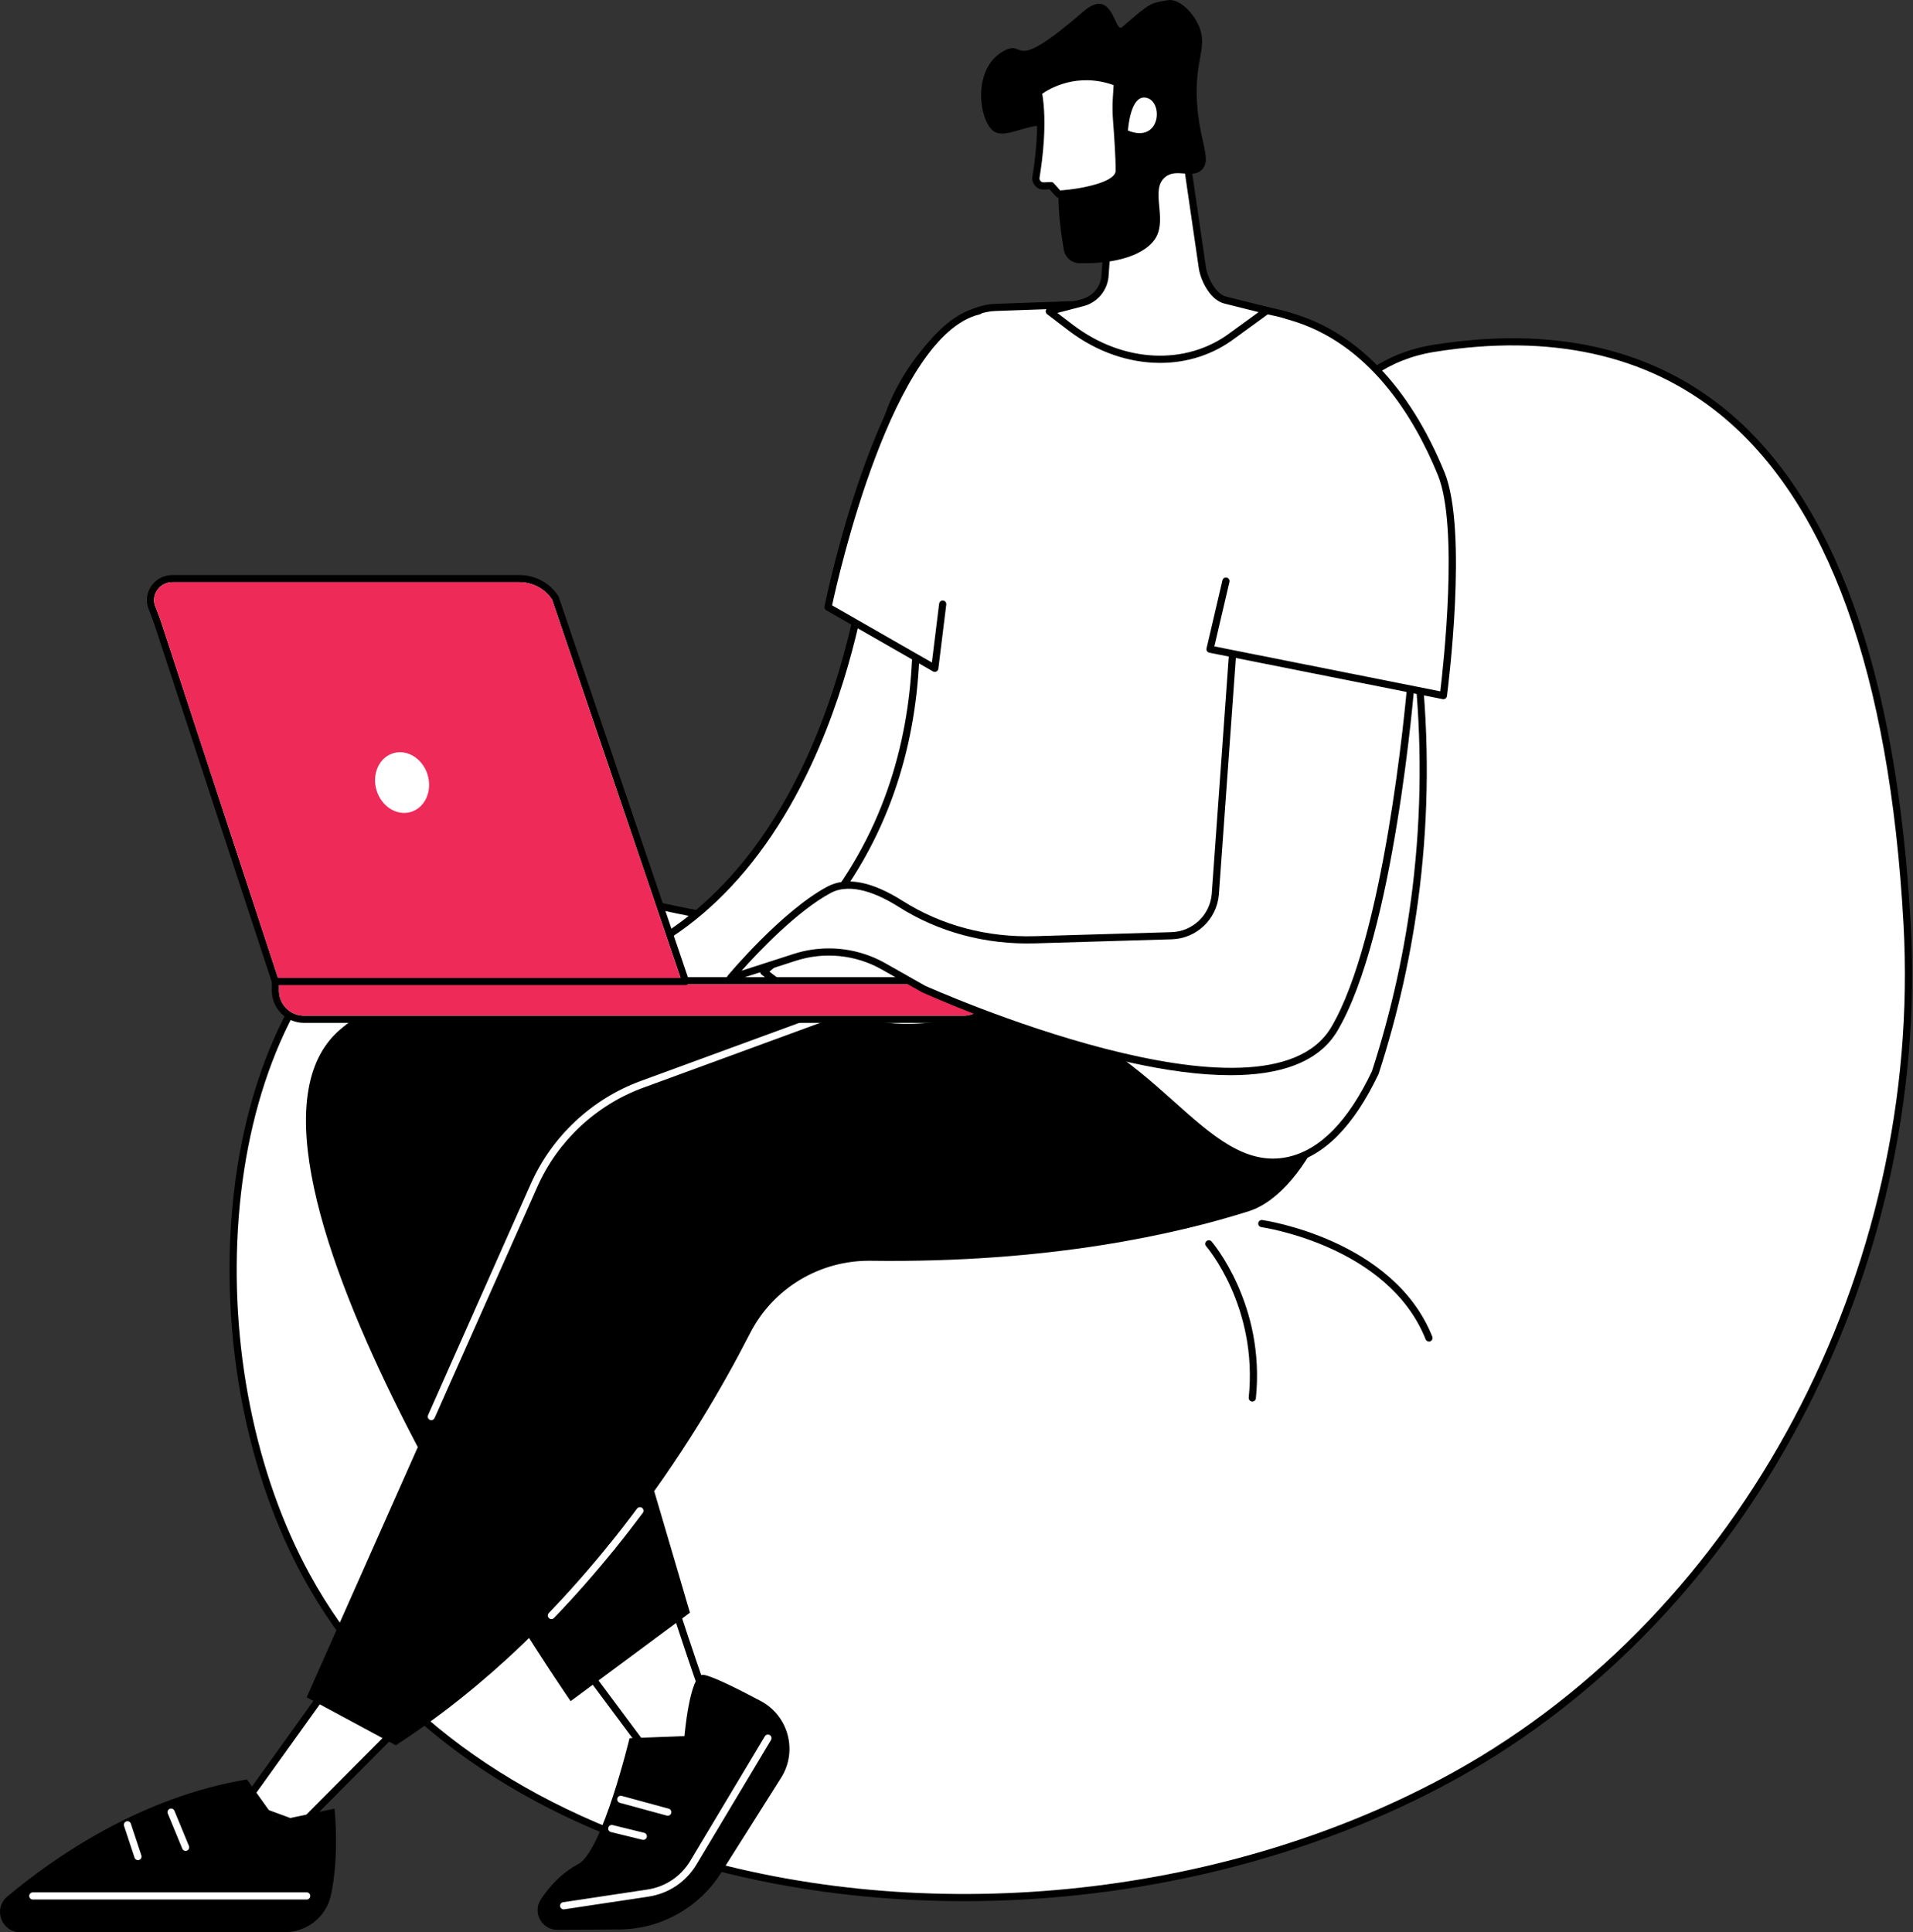 <svg width="1379" height="1393" viewBox="0 0 1379 1393" fill="none" xmlns="http://www.w3.org/2000/svg">
<rect x="0" y="0" width="1379" height="1393" fill="#333333" stroke="none"/>
<path d="M1033.91 251.074C1220.28 221.444 1356.09 328.94 1374.74 665.91C1388.63 916.7 1257.85 1164.22 1048.88 1279.92C771.21 1433.64 357.271 1385.86 220.926 1136.07C139.568 987.01 150.733 754.44 263.906 661.01C377.359 567.35 503.94 727.15 710.71 638.19C940.61 539.27 883.61 274.97 1033.91 251.074Z" fill="white"/>
<path d="M694.97 1370.57C627.27 1370.57 560.06 1361.6 496.9 1343.24C367.957 1305.78 271.743 1234.57 218.66 1137.3C178.728 1064.14 159.854 969.43 166.897 877.48C174.15 782.69 208.908 703.06 262.271 659.02C318.051 612.97 377.172 627.15 445.64 643.58C519.67 661.34 603.59 681.48 709.71 635.82C832.3 583.08 872.06 484.42 907.13 397.39C936.88 323.565 962.58 259.819 1033.53 248.537C1118.03 235.106 1188.37 250.488 1242.61 294.25C1321.9 358.23 1367.23 483.23 1377.33 665.78C1391.31 918.38 1259.83 1166.1 1050.14 1282.19C945.2 1340.28 819.31 1370.56 694.97 1370.57ZM350.356 633.1C320.621 633.1 292.567 640.69 265.553 662.99C213.276 706.15 179.195 784.47 172.048 877.87C165.087 968.85 183.727 1062.51 223.203 1134.81C275.62 1230.84 370.76 1301.2 498.35 1338.27C676.25 1389.96 886.72 1366.73 1047.63 1277.65C1255.61 1162.49 1386.03 916.71 1372.16 666.05C1362.14 485.02 1317.45 361.278 1239.35 298.256C1186.29 255.451 1117.3 240.432 1034.33 253.629C966.27 264.456 941.09 326.941 911.92 399.306C876.48 487.27 836.3 586.97 711.74 640.57C604.03 686.91 519.24 666.55 444.42 648.6C410.995 640.58 379.847 633.1 350.356 633.1Z" fill="black"/>
<path d="M1030.08 967.14C1029.05 967.14 1028.09 966.52 1027.68 965.51C1000.74 897.98 910.14 884.78 909.22 884.65C907.81 884.45 906.82 883.16 907.02 881.73C907.2 880.32 908.51 879.33 909.93 879.53C910.87 879.65 1004.43 893.24 1032.48 963.59C1033 964.92 1032.36 966.42 1031.03 966.96C1030.73 967.09 1030.4 967.14 1030.08 967.14Z" fill="black"/>
<path d="M902.74 1010.37C902.65 1010.37 902.57 1010.37 902.48 1010.36C901.05 1010.22 900.02 1008.94 900.16 1007.52C906.88 941.93 869.84 898.83 869.47 898.4C868.52 897.32 868.64 895.69 869.71 894.74C870.79 893.8 872.42 893.9 873.37 894.99C873.76 895.43 912.26 940.23 905.31 1008.04C905.17 1009.38 904.05 1010.37 902.74 1010.37Z" fill="black"/>
<path d="M522.3 1258.19C516.45 1252.27 482.609 1147.04 482.609 1147.04L415.77 1194.73L489.06 1293.23L522.3 1258.19Z" fill="white"/>
<path d="M489.06 1295.8C489.01 1295.8 488.95 1295.8 488.91 1295.8C488.15 1295.76 487.45 1295.38 486.98 1294.76L413.692 1196.27C413.284 1195.71 413.108 1195.01 413.213 1194.32C413.319 1193.63 413.704 1193.02 414.265 1192.62L481.11 1144.92C481.78 1144.44 482.64 1144.31 483.42 1144.57C484.2 1144.82 484.82 1145.44 485.06 1146.23C497.99 1186.44 520.03 1251.89 524.13 1256.36C525.05 1257.37 525.1 1258.97 524.17 1259.96L490.93 1294.99C490.45 1295.52 489.77 1295.8 489.06 1295.8ZM419.427 1195.3L489.3 1289.2L519.05 1257.86C511.37 1243.74 488.29 1173.02 481.25 1151.19L419.427 1195.3Z" fill="black"/>
<path d="M401.839 1391.25L446.29 1390.98C475.7 1390.81 503.05 1375.87 519.1 1351.21L563.05 1281.62C575.2 1262.38 568.4 1236.91 548.31 1226.23C529.96 1216.48 510.74 1206.98 506.24 1207.42C497.1 1208.29 493.41 1251.55 493.41 1251.55L453.8 1253.08C453.8 1253.08 434.238 1334.44 417.022 1343.69C404.479 1350.43 395.731 1360.32 389.833 1369.35C383.678 1378.8 390.557 1391.32 401.839 1391.25Z" fill="black"/>
<path d="M406.309 1376.47C405.048 1376.47 403.95 1375.55 403.751 1374.27C403.541 1372.85 404.51 1371.53 405.924 1371.32L466.73 1362.17C479.64 1360.22 490.91 1352.67 497.62 1341.46L551.34 1251.7C552.08 1250.48 553.67 1250.08 554.89 1250.81C556.12 1251.55 556.52 1253.14 555.78 1254.37L502.06 1344.12C494.55 1356.66 481.94 1365.11 467.49 1367.28L406.683 1376.44C406.566 1376.46 406.437 1376.47 406.309 1376.47Z" fill="white"/>
<path d="M481.369 1308.98C481.149 1308.98 480.919 1308.94 480.699 1308.89L446.809 1299.66C445.439 1299.29 444.619 1297.86 444.989 1296.48C445.369 1295.1 446.789 1294.29 448.169 1294.66L482.049 1303.89C483.429 1304.26 484.249 1305.69 483.869 1307.06C483.549 1308.22 482.509 1308.98 481.369 1308.98Z" fill="white"/>
<path d="M463.73 1326.37C463.52 1326.37 463.32 1326.35 463.11 1326.3L440.39 1320.74C439 1320.4 438.15 1319 438.488 1317.61C438.827 1316.22 440.25 1315.38 441.62 1315.71L464.33 1321.27C465.72 1321.61 466.58 1323.01 466.24 1324.4C465.95 1325.59 464.9 1326.37 463.73 1326.37Z" fill="white"/>
<path d="M294.213 1238.11L216.615 1316.09L175.469 1300.98L247.005 1201.21L294.213 1238.11Z" fill="white"/>
<path d="M216.615 1318.67C216.311 1318.67 216.019 1318.62 215.727 1318.51L174.581 1303.39C173.822 1303.11 173.238 1302.49 173.004 1301.72C172.77 1300.95 172.899 1300.11 173.378 1299.46L244.926 1199.69C245.334 1199.12 245.965 1198.73 246.654 1198.64C247.367 1198.54 248.056 1198.73 248.616 1199.17L295.824 1236.06C296.408 1236.52 296.77 1237.19 296.817 1237.94C296.864 1238.68 296.595 1239.4 296.069 1239.93L218.46 1317.9C217.946 1318.41 217.292 1318.67 216.615 1318.67ZM179.556 1299.71L215.949 1313.08L290.335 1238.34L247.553 1204.9L179.556 1299.71Z" fill="black"/>
<path d="M241.132 1303.88C241.132 1303.88 244.881 1337.05 238.516 1366.37C235.129 1381.99 221.044 1392.97 205.066 1392.97H14.599C0.981 1392.97 -5.185 1375.98 5.244 1367.23C39.114 1338.86 101.412 1295.53 178.005 1282.81L199.367 1312.71L241.132 1303.88Z" fill="black"/>
<path d="M221.044 1369.38H23.651C22.226 1369.38 21.059 1368.22 21.059 1366.79C21.059 1365.36 22.215 1364.21 23.651 1364.21H221.044C222.469 1364.21 223.625 1365.36 223.625 1366.79C223.637 1368.22 222.481 1369.38 221.044 1369.38Z" fill="white"/>
<path d="M133.799 1334.32C132.783 1334.32 131.814 1333.71 131.405 1332.72L120.952 1307.37C120.403 1306.05 121.034 1304.54 122.354 1304C123.673 1303.46 125.192 1304.08 125.729 1305.4L136.182 1330.74C136.731 1332.06 136.1 1333.58 134.78 1334.12C134.465 1334.25 134.126 1334.32 133.799 1334.32Z" fill="white"/>
<path d="M99.44 1340.98C98.354 1340.98 97.337 1340.29 96.987 1339.2L89.431 1316.33C88.975 1314.98 89.723 1313.52 91.077 1313.06C92.432 1312.61 93.892 1313.36 94.348 1314.71L101.904 1337.58C102.36 1338.93 101.612 1340.39 100.257 1340.85C99.989 1340.94 99.708 1340.98 99.44 1340.98Z" fill="white"/>
<path d="M705.02 692.462C705.02 692.462 350.325 651.172 244.86 742.472C139.396 833.772 411.35 1226.37 411.35 1226.37L497.36 1162.59L415.776 885.102L743.65 791.992L705.02 692.462Z" fill="black"/>
<path d="M900.22 873.162C848.7 889.512 756.52 910.652 627.67 908.902C591.07 908.402 557.27 928.631 540.64 961.251C502.47 1036.09 419.872 1170.84 285.314 1258.19L221.055 1223.57L385.068 854.361C400.041 820.651 428.048 794.441 462.68 781.751L787.74 662.552C787.74 662.552 888.53 634.381 937.94 724.361C946.77 740.431 963.16 711.692 967.06 724.662C980.45 769.112 944.47 859.122 900.22 873.162Z" fill="black"/>
<path d="M310.937 1023.78C310.587 1023.78 310.225 1023.71 309.886 1023.56C308.578 1022.97 307.994 1021.44 308.578 1020.15L382.695 853.308C397.867 819.158 426.691 792.188 461.78 779.318L617.45 722.228C618.8 721.738 620.28 722.428 620.77 723.768C621.26 725.108 620.57 726.598 619.23 727.088L463.55 784.178C429.775 796.568 402.025 822.518 387.414 855.408L313.297 1022.25C312.876 1023.21 311.93 1023.78 310.937 1023.78Z" fill="white"/>
<path d="M397.483 1167.21C396.84 1167.21 396.186 1166.97 395.684 1166.49C394.656 1165.5 394.621 1163.86 395.614 1162.83C410.423 1147.44 424.987 1130.89 438.921 1113.68C439.82 1112.57 441.44 1112.39 442.55 1113.29C443.66 1114.19 443.84 1115.81 442.94 1116.93C428.912 1134.27 414.242 1150.92 399.339 1166.43C398.837 1166.95 398.16 1167.21 397.483 1167.21Z" fill="white"/>
<path d="M440.94 1117.89C440.37 1117.89 439.8 1117.71 439.32 1117.32C438.21 1116.42 438.035 1114.8 438.935 1113.68C445.81 1105.18 452.63 1096.39 459.21 1087.55C460.06 1086.41 461.69 1086.16 462.83 1087.03C463.98 1087.88 464.21 1089.5 463.36 1090.65C456.73 1099.53 449.88 1108.39 442.95 1116.94C442.44 1117.56 441.69 1117.89 440.94 1117.89Z" fill="white"/>
<path d="M624.42 405.974C624.42 405.974 593.23 689.24 383.746 707.78L624.42 711.2C624.42 711.2 713.54 530.62 717.16 460.31C720.78 389.997 624.42 405.974 624.42 405.974Z" fill="white"/>
<path d="M624.42 713.78C624.41 713.78 624.4 713.78 624.39 713.78L383.712 710.36C382.333 710.34 381.212 709.25 381.166 707.87C381.119 706.49 382.147 705.33 383.525 705.2C490.51 695.74 549.58 614.94 580.3 548.83C613.71 476.91 621.78 406.394 621.85 405.693C621.98 404.537 622.86 403.614 624 403.427C626.17 403.065 677.59 394.866 704.36 418.762C715.48 428.69 720.65 442.716 719.74 460.43C716.13 530.48 630.39 704.94 626.74 712.33C626.32 713.22 625.42 713.78 624.42 713.78ZM414.125 705.62L622.82 708.59C631.29 691.23 711.2 525.81 714.58 460.17C715.41 444.083 710.8 431.458 700.92 422.616C678.77 402.82 636.23 407.024 626.75 408.251C625.17 420.339 615.59 485.14 584.98 551.01C545.45 636.11 486.77 689.01 414.125 705.62Z" fill="black"/>
<path d="M922.58 225.952C881.93 216.399 864.99 216.27 717.27 221.619C681.16 222.927 640.99 279.444 636.75 315.323C648.23 349.742 698.4 508.44 605.95 641.2C592.83 660.04 575 680.7 550.51 700.5C564.27 711.63 585.64 726.1 614.35 734.62C662.01 748.78 685.98 733.48 724.38 734.62C825.98 737.65 863.23 850.81 928.85 836.6C946.37 832.8 969.6 819.13 991.37 773.29C1003.71 735.28 1014.69 690.64 1020.8 640.2C1037.37 503.44 1010.25 389.58 986.02 318.114C978.84 295.55 970.49 237.211 922.58 225.952Z" fill="white"/>
<path d="M917.37 840.44C890.4 840.44 868 820.44 842.57 797.74C811.61 770.09 776.53 738.77 724.31 737.21C710.69 736.81 698.67 738.53 687.06 740.22C666.2 743.22 644.63 746.32 613.61 737.11C590.6 730.28 568.82 718.63 548.88 702.51C548.28 702.02 547.93 701.29 547.93 700.51C547.93 699.72 548.28 698.99 548.88 698.5C570.19 681.27 588.66 661.5 603.82 639.73C688.28 518.46 653.26 373.04 634.28 316.15C634.17 315.788 634.12 315.402 634.17 315.029C638.32 279.851 678.84 220.426 717.16 219.048C867.31 213.605 882.71 213.932 923.16 223.439C965.93 233.495 978.09 279.01 985.35 306.199C986.51 310.52 987.5 314.258 988.48 317.33C1024.68 424.067 1036.41 532.81 1023.36 640.51C1017.89 685.59 1007.95 730.53 993.81 774.1C993.77 774.2 993.74 774.31 993.68 774.41C975.83 811.98 954.2 833.76 929.37 839.14C925.27 840.02 921.27 840.44 917.37 840.44ZM720.23 731.98C721.62 731.98 723.03 732 724.46 732.04C778.56 733.65 814.39 765.65 846.02 793.88C874.08 818.93 898.31 840.56 928.31 834.07C951.46 829.06 971.86 808.28 988.96 772.33C1002.98 729.14 1012.82 684.57 1018.24 639.88C1031.21 532.95 1019.54 424.978 983.59 318.941C982.56 315.706 981.54 311.922 980.38 307.531C973.4 281.451 961.74 237.817 921.99 228.461C882.18 219.106 866.88 218.779 717.37 224.198C681.62 225.495 643.72 281.462 639.4 315.052C658.66 373.063 693.6 519.87 608.09 642.67C593.24 663.98 575.28 683.41 554.64 700.46C573.36 715.13 593.7 725.78 615.09 732.13C645.04 741.02 665.09 738.14 686.34 735.08C696.95 733.56 707.91 731.98 720.23 731.98Z" fill="black"/>
<path d="M596.891 437.721C596.891 437.721 636.781 240.457 705.621 224.105L673.811 481.791L596.891 437.721Z" fill="white"/>
<path d="M673.831 484.37C673.391 484.37 672.941 484.25 672.551 484.03L595.631 439.962C594.661 439.413 594.151 438.292 594.381 437.206C596.021 429.088 635.391 238.131 705.041 221.581C706.441 221.243 707.821 222.107 708.161 223.497C708.481 224.887 707.631 226.276 706.241 226.615C643.251 241.576 604.081 416.521 599.831 436.411L671.751 477.6L676.981 435.197C677.161 433.783 678.471 432.779 679.871 432.943C681.291 433.118 682.301 434.414 682.121 435.827L676.411 482.09C676.311 482.95 675.781 483.7 675.001 484.09C674.611 484.29 674.221 484.37 673.831 484.37Z" fill="black"/>
<path d="M801.381 131.538L796.481 199.757C795.391 208.633 789.001 215.945 780.351 218.199L756.381 224.447L771.931 236.29C806.411 262.534 854.141 267.918 888.661 241.733L913.271 223.852L883.501 216.412C874.951 214.496 868.381 202.315 866.811 193.684L853.661 103.414L801.381 131.538Z" fill="white"/>
<path d="M836.27 261.613C813.89 261.613 790.66 253.8 770.37 238.348L754.83 226.505C754.05 225.909 753.66 224.905 753.86 223.936C754.06 222.966 754.78 222.195 755.74 221.938L779.71 215.69C787.38 213.693 792.961 207.316 793.921 199.444L798.811 131.353C798.871 130.466 799.391 129.683 800.171 129.263L852.46 101.139C853.2 100.742 854.09 100.73 854.84 101.104C855.6 101.478 856.11 102.202 856.24 103.043L869.39 193.312C870.75 200.81 876.61 212.209 884.08 213.88L913.911 221.331C914.881 221.576 915.63 222.359 915.83 223.352C916.02 224.333 915.621 225.349 914.811 225.933L890.22 243.814C874.51 255.715 855.7 261.613 836.27 261.613ZM762.19 225.606L773.5 234.225C809.56 261.672 855.21 263.856 887.11 239.656L907.27 225.01L882.88 218.913C872.74 216.648 865.891 203.065 864.281 194.142L851.64 107.446L803.86 133.14L799.061 199.946C797.831 210.072 790.74 218.166 781 220.7L762.19 225.606Z" fill="black"/>
<path d="M723.87 36.591C740.26 27.913 727.07 54.939 781 8.257C802.48 -10.337 803.25 24.374 808.85 19.562C829.47 1.81 828.75 2.394 841.77 0.128C850.39 -1.367 861.92 10.522 865.34 21.77C869.86 36.626 859.99 45.514 863.35 79.723C865.72 103.747 873.28 115.555 866.35 122.376C859.36 129.278 847.96 120.834 839.74 127.795C829.11 136.8 841.24 156.841 833.38 171.043C828.43 180.001 812.17 190.536 777.98 189.719C772.43 189.59 767.75 185.502 766.84 180.013C765.68 172.982 764.27 164.082 763.62 155.475C760.56 114.457 769.39 100.827 760.69 93.819C747.37 83.074 724.72 103.081 715.11 93.656C705.13 83.88 701.41 48.48 723.87 36.591Z" fill="black"/>
<path d="M805.461 59.604L804.781 70.804C804.461 76.083 804.501 81.374 804.911 86.653C805.681 96.546 806.871 113.574 806.811 123.151C806.731 137.225 763.211 139.981 763.211 139.981L757.691 133.838L752.581 134.048C751.591 134.095 750.591 133.931 749.711 133.464C747.511 132.319 746.421 129.96 746.801 127.694C748.861 115.256 752.471 87.809 748.471 66.471C748.471 66.471 772.661 46.827 805.461 59.604Z" fill="white"/>
<path d="M763.2 142.559C762.47 142.559 761.771 142.243 761.271 141.706L756.57 136.474L752.681 136.637C751.161 136.707 749.711 136.404 748.501 135.773C745.371 134.138 743.66 130.728 744.22 127.282C746.06 116.234 749.881 88.226 745.901 66.958C745.731 66.024 746.08 65.078 746.82 64.471C747.84 63.63 772.571 44.032 806.371 57.194C807.421 57.603 808.071 58.643 808.021 59.764L807.34 70.964C807.02 76.115 807.07 81.324 807.47 86.451C808.2 95.993 809.431 113.442 809.371 123.171C809.281 138.868 771.021 142.08 763.351 142.559C763.321 142.559 763.26 142.559 763.2 142.559ZM757.69 131.242C758.42 131.242 759.131 131.557 759.621 132.094L764.291 137.303C781.261 136.053 804.16 130.973 804.22 123.124C804.28 113.582 803.06 96.297 802.33 86.837C801.91 81.464 801.86 76.022 802.2 70.637L802.761 61.341C776.321 51.904 756.331 64.039 751.301 67.577C754.831 88.589 751.621 114.388 749.351 128.1C749.141 129.338 749.771 130.564 750.901 131.16C751.311 131.37 751.85 131.475 752.47 131.452L757.57 131.242C757.62 131.242 757.65 131.242 757.69 131.242Z" fill="black"/>
<path d="M813.1 94.123C813.1 94.123 814.7 67.179 826.79 70.578C838.86 73.988 836.35 103.607 813.1 94.123Z" fill="white"/>
<path d="M219.13 734.799H694.68C706.05 734.799 715.27 725.578 715.27 714.208V707.059H198.539V714.208C198.539 725.578 207.766 734.799 219.13 734.799Z" fill="white"/>
<path d="M694.68 737.379H219.129C206.352 737.379 195.957 726.979 195.957 714.189V707.049C195.957 705.619 197.113 704.449 198.538 704.449H715.27C716.69 704.449 717.85 705.609 717.85 707.049V714.189C717.85 726.979 707.45 737.379 694.68 737.379ZM201.131 709.639V714.209C201.131 724.129 209.213 732.209 219.129 732.209H694.68C704.6 732.209 712.69 724.129 712.69 714.209V709.639H201.131Z" fill="black"/>
<path d="M201.131 709.641V714.211C201.131 724.131 209.213 732.211 219.129 732.211H694.68C704.6 732.211 712.69 724.131 712.69 714.211V709.641H201.131Z" fill="#EE2A59"/>
<path d="M198.537 707.55H494.21L400.275 431.027C394.657 422.373 384.858 417.129 374.335 417.129H124.397C113.056 417.129 105.756 428.131 109.459 437.848C110.93 441.714 112.519 445.533 113.804 449.46L198.537 707.55Z" fill="white"/>
<path d="M494.2 710.14H198.524C197.403 710.14 196.41 709.43 196.071 708.36L111.326 450.26C110.426 447.52 109.34 444.75 108.301 442.075C107.869 440.977 107.437 439.868 107.016 438.77C104.972 433.397 105.731 427.312 109.06 422.489C112.54 417.443 118.123 414.547 124.372 414.547H374.31C385.779 414.547 396.29 420.188 402.422 429.625C402.539 429.8 402.632 429.999 402.702 430.197L496.64 706.72C496.91 707.51 496.78 708.38 496.29 709.05C495.82 709.73 495.04 710.14 494.2 710.14ZM200.404 704.97H490.59L397.914 432.171C392.716 424.369 383.91 419.709 374.31 419.709H124.372C119.84 419.709 115.811 421.788 113.323 425.409C110.964 428.831 110.415 433.14 111.851 436.913C112.26 437.999 112.692 439.085 113.113 440.183C114.187 442.928 115.297 445.766 116.243 448.64L200.404 704.97Z" fill="black"/>
<path d="M200.403 704.968H490.589L397.913 432.169C392.715 424.367 383.909 419.707 374.309 419.707H124.371C119.839 419.707 115.81 421.786 113.322 425.407C110.963 428.829 110.414 433.138 111.85 436.911C112.259 437.997 112.691 439.083 113.112 440.181C114.186 442.926 115.296 445.764 116.242 448.638L200.403 704.968Z" fill="#EE2A59"/>
<path d="M308.25 558.609C311.777 570.299 306.393 582.259 296.22 585.329C286.059 588.399 274.964 581.409 271.437 569.719C267.91 558.019 273.294 546.069 283.467 542.989C293.639 539.919 304.735 546.909 308.25 558.609Z" fill="white"/>
<path d="M1017.47 488.46C1017.47 488.46 1002.97 672.17 961.93 741.73C912.91 824.79 665.63 712.92 665.63 712.92L636.88 696.64C617.42 685.62 594.249 683.26 572.969 690.13L526.52 705.12C526.52 705.12 564.89 659.11 597.51 641.52C612.81 633.28 632.64 641.08 649.39 651.68C678.21 669.94 712.099 678.5 746.209 677.48L844.569 674.56C861.089 674.07 874.62 661.29 876.06 644.83L890.88 438.195L1017.47 488.46Z" fill="white"/>
<path d="M886.98 775.13C798.27 775.13 671.9 718.59 664.57 715.28L635.6 698.89C616.83 688.26 594.29 685.96 573.76 692.6L527.3 707.58C526.21 707.93 525.01 707.52 524.36 706.56C523.71 705.61 523.77 704.35 524.52 703.46C526.1 701.57 563.58 656.87 596.27 639.24C610 631.84 628.34 635.3 650.76 649.5C678.62 667.15 711.57 675.91 746.12 674.9L844.49 671.98C859.69 671.53 872.14 659.77 873.48 644.62L888.3 438.021C888.36 437.204 888.8 436.456 889.5 436.013C890.2 435.569 891.06 435.499 891.82 435.802L1018.42 486.07C1019.47 486.49 1020.13 487.54 1020.04 488.67C1019.44 496.2 1005.02 673.78 964.14 743.05C950.27 766.58 921.47 775.13 886.98 775.13ZM597.46 683.7C611.59 683.7 625.65 687.31 638.15 694.38L666.9 710.66C669.15 711.67 912.4 820.54 959.69 740.41C997.74 675.93 1013.03 509.84 1014.73 490.16L893.19 441.899L878.63 645.01C877.07 662.83 862.46 676.62 844.64 677.14L746.28 680.06C710.67 681.13 676.73 672.06 647.99 653.87C633.75 644.84 613.62 635.76 598.73 643.8C574.5 656.86 546.64 686.3 534.59 699.79L572.17 687.67C580.41 685.02 588.94 683.7 597.46 683.7Z" fill="black"/>
<path d="M1040.47 501.45C1040.47 501.45 1055.95 383.069 1038.88 341.386C999.04 244.143 938.14 230.514 928.4 227.605L872.26 467.98L1040.47 501.45Z" fill="white"/>
<path d="M1040.47 504.04C1040.3 504.04 1040.13 504.03 1039.96 504L871.761 470.53C871.071 470.39 870.471 469.99 870.091 469.4C869.711 468.82 869.591 468.09 869.751 467.42L881.211 418.34C881.531 416.95 882.921 416.085 884.311 416.413C885.701 416.74 886.571 418.129 886.241 419.519L875.391 465.99L1038.25 498.39C1040.41 480.43 1051.69 379.471 1036.48 342.389C1019.26 300.32 986.641 246.77 929.091 230.524L927.661 230.115C926.291 229.706 925.511 228.27 925.921 226.903C926.321 225.537 927.751 224.754 929.141 225.163L930.511 225.549C977.631 238.851 1015.94 278.573 1041.27 340.427C1058.42 382.274 1043.67 496.95 1043.04 501.81C1042.94 502.52 1042.56 503.17 1041.98 503.58C1041.53 503.88 1041 504.04 1040.47 504.04Z" fill="black"/>
</svg>
